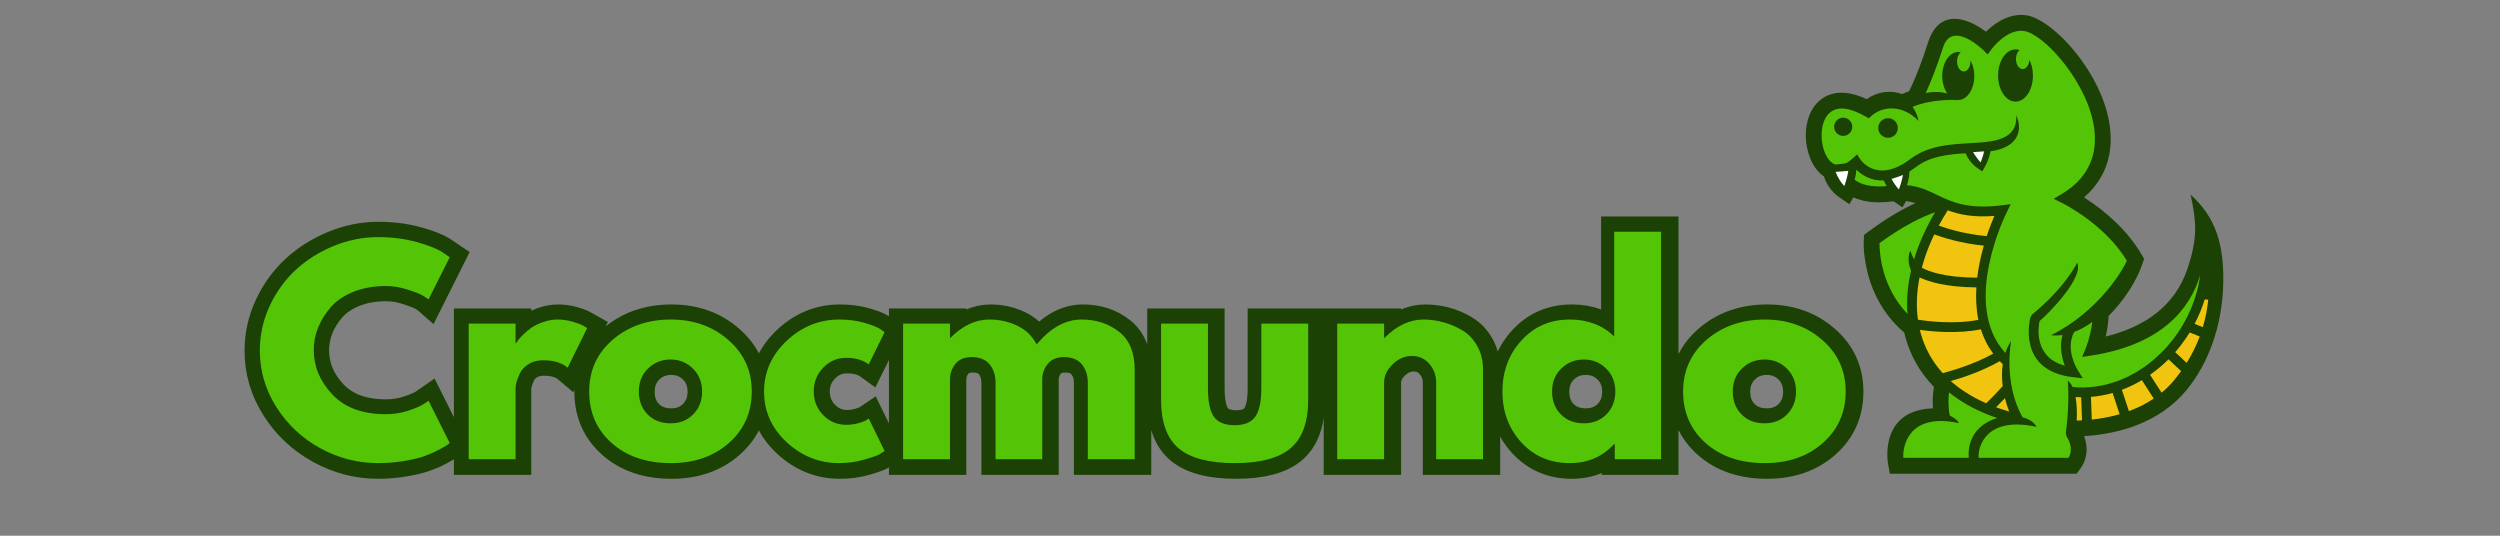 <svg xmlns="http://www.w3.org/2000/svg" xmlns:xlink="http://www.w3.org/1999/xlink" width="280" zoomAndPan="magnify" viewBox="0 0 210 45" height="60" preserveAspectRatio="xMidYMid meet" version="1.0"><rect x="0" y="0" width="210" height="45" fill="#808080" stroke="none"/><defs><g/><clipPath id="ec47213f10"><path d="M 151.672 1 L 186.922 1 L 186.922 39.793 L 151.672 39.793 Z M 151.672 1 " clip-rule="nonzero"/></clipPath></defs><g clip-path="url(#ec47213f10)"><path fill="#1c4104" d="M 156.797 8.324 C 157.691 7.711 158.758 7.531 159.793 7.902 C 159.98 7.812 160.168 7.73 160.363 7.66 C 161 6.383 161.52 4.926 161.949 3.586 C 162.836 0.793 165.074 1.348 166.82 2.664 C 167.723 1.777 168.926 1.094 170.215 1.285 C 171.172 1.43 172.242 2.258 172.938 2.898 C 173.984 3.859 174.914 5.043 175.633 6.27 C 176.203 7.23 176.672 8.273 176.969 9.355 C 177.266 10.438 177.391 11.578 177.227 12.695 C 176.996 14.277 176.227 15.574 175.062 16.582 C 176.965 17.797 178.777 19.457 179.895 21.383 L 180.105 21.746 L 179.973 22.141 C 179.449 23.699 178.305 25.371 177.125 26.535 C 177.098 27.113 177.012 27.695 176.883 28.266 C 180.023 27.496 182.688 25.785 183.762 22.531 C 184.594 20.012 184.52 18.715 184.008 16.344 C 185.953 18.121 186.926 20.289 186.734 24.297 C 186.59 27.324 185.59 30.445 183.641 32.797 C 182.551 34.109 181.141 35.059 179.562 35.684 C 178.133 36.25 176.598 36.543 175.062 36.633 C 175.422 37.562 175.348 38.578 174.707 39.426 L 174.43 39.793 L 158.746 39.793 L 158.609 39.035 C 158.465 38.27 158.531 37.309 158.789 36.582 C 159.367 34.949 160.793 34.344 162.367 34.305 C 162.324 33.703 162.352 33.086 162.449 32.5 C 161.309 31.328 160.496 29.93 160.059 28.348 C 160.023 28.211 159.988 28.074 159.953 27.934 C 158.422 26.625 157.395 24.91 156.887 22.953 C 156.672 22.117 156.508 21.031 156.559 20.156 L 156.582 19.727 L 156.93 19.469 C 158.137 18.57 159.5 17.703 160.91 17.059 C 160.652 16.98 160.391 16.926 160.105 16.895 L 159.809 17.418 L 159.059 16.91 C 159.027 16.914 159 16.914 158.969 16.918 C 158.18 17.023 157.348 17.039 156.566 16.867 C 156.262 16.801 155.961 16.703 155.68 16.574 L 155.352 17.152 L 154.531 16.594 C 154.152 16.336 153.832 16.008 153.586 15.621 C 153.426 15.371 153.301 15.102 153.211 14.82 C 152.172 14.117 151.703 12.637 151.684 11.434 C 151.676 10.844 151.77 10.234 151.988 9.68 C 152.223 9.09 152.602 8.574 153.141 8.227 C 154.27 7.496 155.645 7.781 156.797 8.324 " fill-opacity="1" fill-rule="nonzero"/></g><path fill="#f1c40f" d="M 178.238 32.746 C 178.816 32.527 179.379 32.254 179.918 31.934 L 180.914 33.48 C 180.344 33.863 179.727 34.184 179.074 34.441 C 178.992 34.473 178.91 34.504 178.828 34.535 Z M 183.215 31.176 L 182.156 30.18 C 181.676 30.66 181.152 31.098 180.605 31.484 L 181.574 32.988 C 181.953 32.676 182.305 32.328 182.621 31.945 C 182.832 31.688 183.027 31.434 183.215 31.176 M 184.777 28.266 L 183.934 27.926 C 183.711 28.285 183.473 28.633 183.219 28.965 C 183.059 29.176 182.891 29.379 182.715 29.578 L 183.68 30.484 C 184.141 29.746 184.5 29 184.777 28.266 M 185.492 25.168 L 185.199 25.152 C 184.977 25.867 184.688 26.555 184.344 27.207 L 185.039 27.484 C 185.273 26.695 185.418 25.918 185.492 25.168 M 166.641 20.633 C 164.723 20.449 163.156 19.941 162.48 19.691 C 162.156 20.359 161.887 21.027 161.668 21.691 C 161.582 21.957 161.504 22.223 161.434 22.488 C 161.918 22.758 163.27 23.32 166.086 23.32 C 166.203 22.359 166.41 21.445 166.641 20.633 M 162.855 18.953 C 163.551 19.203 165.059 19.676 166.887 19.832 C 167.117 19.133 167.352 18.551 167.527 18.137 C 165.75 18.277 164.566 18.023 163.609 17.668 C 163.34 18.094 163.086 18.523 162.855 18.953 M 166.391 27.664 C 164.422 28.062 162.281 27.852 161.266 27.707 C 161.289 27.801 161.312 27.898 161.34 27.992 C 161.676 29.219 162.289 30.352 163.191 31.344 C 163.844 31.172 165.801 30.621 167.434 29.703 C 166.957 29.074 166.621 28.383 166.391 27.664 M 161.105 26.852 C 161.883 26.977 164.137 27.27 166.184 26.867 C 165.996 25.973 165.961 25.047 166.016 24.141 C 163.434 24.129 161.953 23.641 161.242 23.305 C 161 24.531 160.949 25.723 161.105 26.852 M 168.414 33.445 C 168.137 33.742 167.879 34.004 167.672 34.211 C 167.832 34.27 167.996 34.324 168.164 34.383 C 168.367 34.449 168.566 34.512 168.77 34.57 C 168.637 34.227 168.516 33.848 168.414 33.445 M 166.84 33.875 C 167.117 33.609 167.66 33.07 168.227 32.43 C 168.152 31.824 168.141 31.195 168.23 30.582 C 168.145 30.504 168.059 30.422 167.977 30.34 C 166.531 31.176 164.812 31.738 163.863 32.008 C 164.203 32.312 164.574 32.598 164.977 32.863 C 165.535 33.238 166.156 33.574 166.84 33.875 M 175.641 33.34 L 175.707 35.246 C 176.512 35.16 177.297 35.012 178.047 34.793 L 177.461 33.008 C 176.867 33.176 176.258 33.289 175.641 33.34 M 174.891 35.309 L 174.82 33.371 C 174.664 33.367 174.508 33.363 174.352 33.352 C 174.453 33.938 174.477 34.637 174.445 35.328 C 174.594 35.324 174.742 35.316 174.891 35.309 " fill-opacity="1" fill-rule="nonzero"/><path fill="#ffffff" d="M 158.891 15.031 C 159.199 14.941 159.52 14.828 159.852 14.695 C 159.824 14.84 159.789 14.984 159.754 15.129 C 159.688 15.395 159.602 15.656 159.504 15.914 C 159.398 15.793 159.293 15.668 159.203 15.535 C 159.086 15.375 158.98 15.207 158.891 15.031 M 165.738 12.777 C 165.82 12.918 165.91 13.051 166.004 13.184 C 166.117 13.344 166.242 13.496 166.375 13.645 C 166.434 13.488 166.488 13.332 166.539 13.176 C 166.586 13.023 166.633 12.871 166.672 12.715 C 166.367 12.734 166.055 12.758 165.738 12.777 M 154.188 14.438 C 154.281 14.68 154.398 14.91 154.535 15.129 C 154.648 15.305 154.777 15.473 154.918 15.629 C 155.004 15.398 155.078 15.164 155.137 14.93 C 155.188 14.738 155.227 14.543 155.258 14.348 C 154.93 14.387 154.547 14.414 154.188 14.438 " fill-opacity="1" fill-rule="nonzero"/><path fill="#53c506" d="M 162.547 17.828 C 161.84 19.027 161.281 20.238 160.891 21.434 C 160.852 21.555 160.812 21.672 160.777 21.789 C 160.586 21.422 160.465 21.055 160.465 21.051 C 160.246 21.488 160.289 22.207 160.527 22.727 C 160.242 23.973 160.137 25.195 160.23 26.367 C 158.02 24.07 157.875 21.18 157.879 20.422 C 159.996 18.875 161.602 18.156 162.547 17.828 M 163.719 32.961 C 163.66 33.434 163.629 34.129 163.781 34.914 C 163.781 34.914 164.371 35.168 164.551 35.543 C 160.305 34.625 159.816 37.5 159.879 38.453 L 165.375 38.453 C 165.242 36.57 166.43 35.508 167.766 35.117 C 166.527 34.695 165.449 34.168 164.523 33.551 C 164.242 33.363 163.973 33.168 163.719 32.961 M 158.484 15.633 C 158.387 15.484 158.305 15.324 158.234 15.16 C 157.121 15.211 156.352 14.664 155.938 14.254 C 155.918 14.508 155.879 14.758 155.816 15 C 155.805 15.035 155.797 15.066 155.789 15.098 C 156.035 15.289 156.379 15.461 156.848 15.562 C 157.281 15.656 157.82 15.691 158.484 15.633 M 184.82 23.098 C 184.555 25.082 183.742 26.934 182.57 28.465 C 181.348 30.062 179.73 31.309 177.938 31.984 C 176.719 32.441 175.418 32.641 174.098 32.508 C 173.992 32.281 173.855 32.102 173.691 31.992 C 173.691 31.996 173.879 33.637 173.531 36.402 L 173.605 36.695 C 173.609 36.699 174.262 37.586 173.762 38.457 L 166.199 38.457 C 166.141 37.504 166.828 34.938 171.074 35.855 C 170.875 35.469 170.441 35.195 169.898 35.055 C 168.242 32.117 168.938 28.641 168.938 28.633 C 168.73 28.953 168.57 29.293 168.453 29.645 C 164.672 25.555 168.551 17.863 168.562 17.84 L 168.902 17.152 L 168.145 17.246 C 165.281 17.605 163.941 16.961 162.727 16.379 C 161.938 16 161.199 15.645 160.184 15.559 C 160.215 15.461 160.246 15.363 160.27 15.266 C 160.34 14.984 160.383 14.699 160.395 14.406 C 160.582 14.289 160.773 14.156 160.973 14.008 C 162.148 13.117 163.684 12.961 165.109 12.875 C 165.195 13.078 165.305 13.273 165.434 13.453 C 165.629 13.723 165.867 13.961 166.145 14.148 L 166.512 14.398 L 166.73 14.008 C 166.871 13.758 166.988 13.496 167.074 13.223 C 167.129 13.055 167.172 12.883 167.203 12.711 C 169.809 12.34 169.824 10.664 169.367 9.691 C 169.473 11.805 167.434 11.918 165.465 12.027 C 163.816 12.121 161.961 12.227 160.48 13.352 C 157.625 15.516 156.262 13.379 156.258 13.371 L 155.992 12.973 L 155.641 13.293 C 155.457 13.461 155.285 13.586 155.121 13.68 C 154.961 13.77 154.293 13.789 154.152 13.82 C 153.453 13.551 153.027 12.48 153.012 11.418 C 153.008 10.977 153.074 10.547 153.219 10.172 C 153.359 9.828 153.566 9.539 153.855 9.352 C 154.805 8.742 156.133 9.453 156.984 9.938 C 158.18 8.68 160.008 8.922 161.16 10.164 C 161.078 9.609 160.727 9.039 160.652 8.977 C 162.422 8.234 164.559 8.414 164.566 8.414 C 164.559 8.41 164.555 8.402 164.547 8.398 C 165.266 8.355 165.84 7.473 165.84 6.383 C 165.84 5.883 165.719 5.426 165.516 5.074 C 165.516 5.102 165.52 5.129 165.52 5.156 C 165.52 5.625 165.266 6.004 164.953 6.004 C 164.645 6.004 164.391 5.625 164.391 5.156 C 164.391 4.82 164.523 4.531 164.711 4.395 C 164.641 4.379 164.566 4.367 164.492 4.367 C 163.75 4.367 163.148 5.27 163.148 6.383 C 163.148 6.965 163.312 7.484 163.574 7.855 C 163.055 7.707 162.426 7.684 161.762 7.812 C 162.105 7.062 162.641 5.789 163.215 3.992 C 163.973 1.613 166.621 4.234 166.629 4.242 L 166.969 4.574 L 167.246 4.188 C 167.25 4.184 168.535 2.387 170.023 2.605 C 171.125 2.77 173.105 4.59 174.492 6.949 C 175.004 7.816 175.43 8.758 175.691 9.711 C 175.949 10.648 176.047 11.594 175.914 12.5 C 175.699 13.945 174.887 15.289 173.16 16.312 L 172.508 16.703 L 173.188 17.035 C 173.199 17.043 176.754 18.77 178.652 21.891 C 178.355 22.648 176.281 26.172 172.289 28.156 C 172.609 28.195 172.934 28.188 173.25 28.141 C 172.977 29.117 173.203 30.078 173.445 30.719 C 170.848 30.012 171.203 27.547 171.324 26.969 C 172.18 26.254 175.074 23.262 174.48 22.059 C 174.48 22.062 173.59 24.035 170.699 26.422 L 170.562 26.637 C 170.559 26.648 169.312 31.121 174.113 31.68 L 174.957 31.777 L 174.508 31.055 C 174.504 31.051 173.441 29.352 174.23 27.887 C 174.758 27.688 175.27 27.398 175.754 27.043 C 175.598 28.301 175.184 29.309 175.18 29.309 L 174.902 29.984 L 175.621 29.875 C 181.621 28.957 183.973 25.914 184.82 23.098 Z M 155.59 10.648 C 155.59 10.227 155.246 9.883 154.828 9.883 C 154.406 9.883 154.066 10.227 154.066 10.648 C 154.066 11.07 154.406 11.414 154.828 11.414 C 155.25 11.414 155.59 11.074 155.59 10.648 Z M 159.418 10.75 C 159.418 10.293 159.051 9.926 158.598 9.926 C 158.145 9.926 157.773 10.293 157.773 10.75 C 157.773 11.207 158.145 11.574 158.598 11.574 C 159.051 11.574 159.418 11.207 159.418 10.75 Z M 170.766 6.344 C 170.766 5.844 170.656 5.387 170.469 5.016 C 170.445 5.453 170.203 5.801 169.906 5.801 C 169.594 5.801 169.34 5.422 169.34 4.953 C 169.34 4.633 169.461 4.352 169.637 4.211 C 169.531 4.172 169.418 4.148 169.305 4.148 C 168.496 4.148 167.84 5.133 167.84 6.344 C 167.84 7.555 168.496 8.535 169.305 8.535 C 170.113 8.539 170.766 7.555 170.766 6.344 Z M 170.766 6.344 " fill-opacity="1" fill-rule="nonzero"/><path stroke-linecap="butt" transform="matrix(0.214, 0, 0, 0.214, 21.31, 17.206)" fill="none" stroke-linejoin="miter" d="M 51.896 82.324 C 54.876 82.324 57.764 81.886 60.579 80.99 C 63.395 80.076 65.461 79.198 66.777 78.376 L 68.733 77.023 L 77.069 93.659 C 76.795 93.86 76.411 94.134 75.918 94.482 C 75.424 94.829 74.309 95.469 72.535 96.419 C 70.78 97.352 68.897 98.156 66.887 98.851 C 64.857 99.545 62.225 100.167 58.952 100.715 C 55.698 101.264 52.353 101.556 48.879 101.556 C 40.909 101.556 33.34 99.6 26.211 95.688 C 19.063 91.776 13.304 86.383 8.935 79.527 C 4.566 72.654 2.39 65.231 2.39 57.261 C 2.39 51.228 3.67 45.433 6.229 39.894 C 8.789 34.354 12.207 29.601 16.485 25.652 C 20.745 21.704 25.717 18.541 31.403 16.183 C 37.088 13.824 42.92 12.636 48.879 12.636 C 54.437 12.636 59.537 13.294 64.217 14.611 C 68.897 15.927 72.206 17.243 74.144 18.578 L 77.069 20.552 L 68.733 37.188 C 68.258 36.767 67.526 36.256 66.557 35.689 C 65.589 35.086 63.651 34.318 60.726 33.349 C 57.819 32.362 54.876 31.868 51.896 31.868 C 47.179 31.868 42.938 32.636 39.209 34.153 C 35.461 35.689 32.499 37.7 30.324 40.204 C 28.13 42.691 26.467 45.378 25.315 48.248 C 24.181 51.137 23.615 54.062 23.615 57.041 C 23.615 63.55 26.046 69.4 30.927 74.591 C 35.827 79.747 42.81 82.324 51.896 82.324 Z M 84.565 100.002 L 84.565 46.658 L 102.974 46.658 L 102.974 54.354 L 103.175 54.354 C 103.303 54.062 103.522 53.714 103.833 53.312 C 104.144 52.892 104.82 52.16 105.862 51.118 C 106.904 50.076 108.019 49.126 109.189 48.303 C 110.378 47.48 111.895 46.731 113.76 46.073 C 115.643 45.415 117.544 45.085 119.5 45.085 C 121.511 45.085 123.485 45.36 125.405 45.926 C 127.361 46.475 128.787 47.042 129.683 47.59 L 131.145 48.413 L 123.449 64.025 C 121.145 62.069 117.964 61.1 113.888 61.1 C 111.676 61.1 109.756 61.593 108.147 62.581 C 106.557 63.531 105.424 64.72 104.765 66.109 C 104.126 67.498 103.669 68.668 103.376 69.637 C 103.102 70.606 102.974 71.356 102.974 71.922 L 102.974 100.002 Z M 140.761 93.659 C 134.838 88.394 131.858 81.63 131.858 73.385 C 131.858 65.122 134.948 58.358 141.109 53.056 C 147.288 47.736 154.929 45.085 164.015 45.085 C 172.955 45.085 180.487 47.755 186.611 53.111 C 192.753 58.431 195.825 65.195 195.825 73.385 C 195.825 81.575 192.826 88.302 186.83 93.604 C 180.852 98.906 173.229 101.556 164.015 101.556 C 154.454 101.556 146.703 98.924 140.761 93.659 Z M 155.002 64.317 C 152.608 66.676 151.419 69.692 151.419 73.385 C 151.419 77.059 152.553 80.058 154.838 82.379 C 157.141 84.701 160.176 85.853 163.905 85.853 C 167.507 85.853 170.468 84.683 172.79 82.324 C 175.112 79.966 176.282 76.968 176.282 73.367 C 176.282 69.692 175.075 66.676 172.699 64.317 C 170.304 61.977 167.379 60.789 163.905 60.789 C 160.377 60.789 157.397 61.977 155.002 64.317 Z M 232.862 60.168 C 229.389 60.168 226.391 61.447 223.886 64.025 C 221.4 66.584 220.157 69.656 220.157 73.257 C 220.157 76.931 221.4 80.058 223.886 82.635 C 226.391 85.213 229.389 86.493 232.862 86.493 C 234.508 86.493 236.098 86.273 237.579 85.853 C 239.078 85.432 240.157 85.012 240.851 84.61 L 241.802 83.97 L 248.036 96.767 C 247.542 97.132 246.866 97.571 246.007 98.101 C 245.148 98.595 243.173 99.308 240.065 100.204 C 236.994 101.099 233.685 101.556 230.139 101.556 C 222.314 101.556 215.44 98.796 209.499 93.293 C 203.576 87.772 200.614 81.173 200.614 73.495 C 200.614 65.725 203.576 59.052 209.499 53.458 C 215.44 47.864 222.314 45.085 230.139 45.085 C 233.685 45.085 236.939 45.506 239.919 46.347 C 242.917 47.188 245.02 48.01 246.263 48.833 L 248.036 50.076 L 241.802 62.672 C 239.517 61.008 236.537 60.168 232.862 60.168 Z M 255.33 100.002 L 255.33 46.658 L 273.739 46.658 L 273.739 52.27 L 273.941 52.27 C 278.73 47.48 283.831 45.085 289.224 45.085 C 293.099 45.085 296.737 45.89 300.138 47.499 C 303.538 49.089 306.116 51.539 307.834 54.848 C 313.245 48.34 319.15 45.085 325.53 45.085 C 331.198 45.085 336.079 46.676 340.174 49.875 C 344.287 53.056 346.335 58.047 346.335 64.866 L 346.335 100.002 L 327.925 100.002 L 327.925 69.838 C 327.925 66.986 327.139 64.628 325.549 62.727 C 323.995 60.807 321.655 59.857 318.547 59.857 C 315.841 59.857 313.776 60.661 312.35 62.288 C 310.924 63.915 310.156 65.89 310.01 68.193 L 310.01 100.002 L 291.619 100.002 L 291.619 69.838 C 291.619 66.986 290.832 64.628 289.279 62.727 C 287.725 60.807 285.385 59.857 282.259 59.857 C 279.425 59.857 277.286 60.753 275.86 62.526 C 274.452 64.281 273.739 66.383 273.739 68.796 L 273.739 100.002 Z M 375.128 46.658 L 375.128 72.014 C 375.128 77.279 375.932 81.027 377.522 83.275 C 379.113 85.487 381.819 86.602 385.621 86.602 C 389.442 86.602 392.147 85.487 393.738 83.275 C 395.328 81.027 396.133 77.279 396.133 72.014 L 396.133 46.658 L 414.542 46.658 L 414.542 76.493 C 414.542 85.377 412.22 91.776 407.613 95.688 C 403.007 99.6 395.676 101.556 385.621 101.556 C 375.585 101.556 368.254 99.6 363.629 95.688 C 359.022 91.776 356.718 85.377 356.718 76.493 L 356.718 46.658 Z M 425.986 100.002 L 425.986 46.658 L 444.395 46.658 L 444.395 52.27 L 444.597 52.27 C 449.386 47.48 454.487 45.085 459.88 45.085 C 462.53 45.085 465.145 45.433 467.741 46.128 C 470.337 46.822 472.841 47.883 475.218 49.345 C 477.631 50.808 479.569 52.873 481.068 55.542 C 482.548 58.211 483.298 61.319 483.298 64.866 L 483.298 100.002 L 464.889 100.002 L 464.889 69.838 C 464.889 67.06 463.993 64.646 462.22 62.581 C 460.465 60.497 458.161 59.455 455.309 59.455 C 452.549 59.455 450.026 60.533 447.777 62.672 C 445.529 64.829 444.395 67.206 444.395 69.838 L 444.395 100.002 Z M 498.362 93.403 C 493.371 87.955 490.866 81.264 490.866 73.367 C 490.866 65.469 493.371 58.778 498.362 53.312 C 503.353 47.828 509.715 45.085 517.411 45.085 C 524.468 45.085 530.281 47.298 534.87 51.74 L 534.87 10.552 L 553.279 10.552 L 553.279 100.002 L 535.089 100.002 L 535.089 93.951 L 534.87 93.951 C 530.281 99.015 524.468 101.556 517.411 101.556 C 509.715 101.556 503.353 98.832 498.362 93.403 Z M 514.011 64.317 C 511.616 66.676 510.427 69.692 510.427 73.385 C 510.427 77.059 511.561 80.058 513.846 82.379 C 516.15 84.701 519.184 85.853 522.914 85.853 C 526.515 85.853 529.495 84.683 531.798 82.324 C 534.12 79.966 535.29 76.968 535.29 73.367 C 535.29 69.692 534.083 66.676 531.707 64.317 C 529.312 61.977 526.387 60.789 522.914 60.789 C 519.385 60.789 516.405 61.977 514.011 64.317 Z M 570.792 93.659 C 564.869 88.394 561.908 81.63 561.908 73.385 C 561.908 65.122 564.979 58.358 571.158 53.056 C 577.319 47.736 584.96 45.085 594.046 45.085 C 602.986 45.085 610.518 47.755 616.642 53.111 C 622.803 58.431 625.874 65.195 625.874 73.385 C 625.874 81.575 622.876 88.302 616.879 93.604 C 610.883 98.906 603.278 101.556 594.046 101.556 C 584.485 101.556 576.734 98.924 570.792 93.659 Z M 585.033 64.317 C 582.657 66.676 581.45 69.692 581.45 73.385 C 581.45 77.059 582.602 80.058 584.887 82.379 C 587.191 84.701 590.207 85.853 593.955 85.853 C 597.556 85.853 600.518 84.683 602.839 82.324 C 605.161 79.966 606.313 76.968 606.313 73.367 C 606.313 69.692 605.125 66.676 602.73 64.317 C 600.353 61.977 597.428 60.789 593.955 60.789 C 590.408 60.789 587.447 61.977 585.033 64.317 Z M 585.033 64.317 " stroke="#1c4104" stroke-width="11.96" stroke-opacity="1" stroke-miterlimit="4"/><g fill="#53c506" fill-opacity="1"><g transform="translate(21.31, 38.574)"><g><path d="M 11.094 -3.781 C 11.727 -3.781 12.344 -3.875 12.938 -4.062 C 13.539 -4.258 13.984 -4.445 14.266 -4.625 L 14.688 -4.906 L 16.469 -1.359 C 16.406 -1.305 16.32 -1.242 16.219 -1.172 C 16.113 -1.098 15.875 -0.961 15.5 -0.766 C 15.125 -0.566 14.719 -0.391 14.281 -0.234 C 13.852 -0.086 13.289 0.039 12.594 0.156 C 11.895 0.27 11.176 0.328 10.438 0.328 C 8.738 0.328 7.125 -0.086 5.594 -0.922 C 4.07 -1.754 2.844 -2.906 1.906 -4.375 C 0.977 -5.844 0.516 -7.426 0.516 -9.125 C 0.516 -10.414 0.785 -11.656 1.328 -12.844 C 1.879 -14.031 2.609 -15.047 3.516 -15.891 C 4.43 -16.734 5.492 -17.406 6.703 -17.906 C 7.922 -18.406 9.164 -18.656 10.438 -18.656 C 11.625 -18.656 12.719 -18.516 13.719 -18.234 C 14.719 -17.953 15.426 -17.672 15.844 -17.391 L 16.469 -16.969 L 14.688 -13.422 C 14.582 -13.504 14.426 -13.609 14.219 -13.734 C 14.008 -13.867 13.594 -14.035 12.969 -14.234 C 12.352 -14.441 11.727 -14.547 11.094 -14.547 C 10.082 -14.547 9.176 -14.383 8.375 -14.062 C 7.57 -13.738 6.938 -13.305 6.469 -12.766 C 6.008 -12.234 5.656 -11.66 5.406 -11.047 C 5.164 -10.43 5.047 -9.805 5.047 -9.172 C 5.047 -7.785 5.566 -6.539 6.609 -5.438 C 7.648 -4.332 9.145 -3.781 11.094 -3.781 Z M 11.094 -3.781 "/></g></g></g><g fill="#53c506" fill-opacity="1"><g transform="translate(38.043, 38.574)"><g><path d="M 1.328 0 L 1.328 -11.391 L 5.266 -11.391 L 5.266 -9.75 L 5.312 -9.75 C 5.344 -9.812 5.391 -9.883 5.453 -9.969 C 5.516 -10.062 5.656 -10.219 5.875 -10.438 C 6.102 -10.664 6.344 -10.867 6.594 -11.047 C 6.852 -11.223 7.18 -11.379 7.578 -11.516 C 7.973 -11.66 8.379 -11.734 8.797 -11.734 C 9.223 -11.734 9.645 -11.672 10.062 -11.547 C 10.477 -11.43 10.781 -11.316 10.969 -11.203 L 11.281 -11.016 L 9.641 -7.688 C 9.148 -8.102 8.469 -8.312 7.594 -8.312 C 7.125 -8.312 6.719 -8.207 6.375 -8 C 6.031 -7.789 5.785 -7.535 5.641 -7.234 C 5.504 -6.941 5.406 -6.691 5.344 -6.484 C 5.289 -6.273 5.266 -6.113 5.266 -6 L 5.266 0 Z M 1.328 0 "/></g></g></g><g fill="#53c506" fill-opacity="1"><g transform="translate(48.976, 38.574)"><g><path d="M 2.406 -1.359 C 1.145 -2.484 0.516 -3.926 0.516 -5.688 C 0.516 -7.445 1.172 -8.895 2.484 -10.031 C 3.805 -11.164 5.438 -11.734 7.375 -11.734 C 9.289 -11.734 10.898 -11.16 12.203 -10.016 C 13.516 -8.879 14.172 -7.438 14.172 -5.688 C 14.172 -3.938 13.531 -2.492 12.25 -1.359 C 10.969 -0.234 9.344 0.328 7.375 0.328 C 5.332 0.328 3.676 -0.234 2.406 -1.359 Z M 5.453 -7.609 C 4.941 -7.109 4.688 -6.469 4.688 -5.688 C 4.688 -4.906 4.93 -4.266 5.422 -3.766 C 5.91 -3.266 6.555 -3.016 7.359 -3.016 C 8.129 -3.016 8.758 -3.266 9.25 -3.766 C 9.75 -4.273 10 -4.914 10 -5.688 C 10 -6.469 9.742 -7.109 9.234 -7.609 C 8.723 -8.117 8.098 -8.375 7.359 -8.375 C 6.598 -8.375 5.961 -8.117 5.453 -7.609 Z M 5.453 -7.609 "/></g></g></g><g fill="#53c506" fill-opacity="1"><g transform="translate(63.665, 38.574)"><g><path d="M 7.406 -8.516 C 6.656 -8.516 6.016 -8.238 5.484 -7.688 C 4.953 -7.133 4.688 -6.473 4.688 -5.703 C 4.688 -4.922 4.953 -4.254 5.484 -3.703 C 6.016 -3.16 6.656 -2.891 7.406 -2.891 C 7.758 -2.891 8.094 -2.93 8.406 -3.016 C 8.727 -3.109 8.961 -3.195 9.109 -3.281 L 9.312 -3.422 L 10.641 -0.688 C 10.535 -0.613 10.391 -0.52 10.203 -0.406 C 10.023 -0.301 9.602 -0.156 8.938 0.031 C 8.281 0.227 7.578 0.328 6.828 0.328 C 5.148 0.328 3.676 -0.258 2.406 -1.438 C 1.145 -2.613 0.516 -4.023 0.516 -5.672 C 0.516 -7.328 1.145 -8.75 2.406 -9.938 C 3.676 -11.133 5.148 -11.734 6.828 -11.734 C 7.578 -11.734 8.27 -11.645 8.906 -11.469 C 9.539 -11.289 9.992 -11.113 10.266 -10.938 L 10.641 -10.672 L 9.312 -7.969 C 8.82 -8.332 8.188 -8.516 7.406 -8.516 Z M 7.406 -8.516 "/></g></g></g><g fill="#53c506" fill-opacity="1"><g transform="translate(74.532, 38.574)"><g><path d="M 1.328 0 L 1.328 -11.391 L 5.266 -11.391 L 5.266 -10.203 L 5.312 -10.203 C 6.332 -11.223 7.422 -11.734 8.578 -11.734 C 9.41 -11.734 10.188 -11.562 10.906 -11.219 C 11.633 -10.875 12.18 -10.348 12.547 -9.641 C 13.703 -11.035 14.961 -11.734 16.328 -11.734 C 17.547 -11.734 18.594 -11.391 19.469 -10.703 C 20.344 -10.023 20.781 -8.961 20.781 -7.516 L 20.781 0 L 16.844 0 L 16.844 -6.438 C 16.844 -7.051 16.676 -7.562 16.344 -7.969 C 16.008 -8.375 15.508 -8.578 14.844 -8.578 C 14.258 -8.578 13.816 -8.398 13.516 -8.047 C 13.211 -7.703 13.047 -7.285 13.016 -6.797 L 13.016 0 L 9.094 0 L 9.094 -6.438 C 9.094 -7.051 8.926 -7.562 8.594 -7.969 C 8.258 -8.375 7.758 -8.578 7.094 -8.578 C 6.477 -8.578 6.02 -8.383 5.719 -8 C 5.414 -7.625 5.266 -7.18 5.266 -6.672 L 5.266 0 Z M 1.328 0 "/></g></g></g><g fill="#53c506" fill-opacity="1"><g transform="translate(96.421, 38.574)"><g><path d="M 5.047 -11.391 L 5.047 -5.984 C 5.047 -4.848 5.211 -4.039 5.547 -3.562 C 5.891 -3.094 6.469 -2.859 7.281 -2.859 C 8.102 -2.859 8.68 -3.094 9.016 -3.562 C 9.359 -4.039 9.531 -4.848 9.531 -5.984 L 9.531 -11.391 L 13.469 -11.391 L 13.469 -5.016 C 13.469 -3.117 12.973 -1.754 11.984 -0.922 C 11.004 -0.086 9.438 0.328 7.281 0.328 C 5.133 0.328 3.566 -0.086 2.578 -0.922 C 1.598 -1.754 1.109 -3.117 1.109 -5.016 L 1.109 -11.391 Z M 5.047 -11.391 "/></g></g></g><g fill="#53c506" fill-opacity="1"><g transform="translate(110.998, 38.574)"><g><path d="M 1.328 0 L 1.328 -11.391 L 5.266 -11.391 L 5.266 -10.203 L 5.312 -10.203 C 6.332 -11.223 7.422 -11.734 8.578 -11.734 C 9.141 -11.734 9.695 -11.656 10.25 -11.5 C 10.812 -11.352 11.348 -11.125 11.859 -10.812 C 12.367 -10.508 12.781 -10.07 13.094 -9.5 C 13.414 -8.926 13.578 -8.266 13.578 -7.516 L 13.578 0 L 9.641 0 L 9.641 -6.438 C 9.641 -7.031 9.453 -7.551 9.078 -8 C 8.703 -8.445 8.207 -8.672 7.594 -8.672 C 7 -8.672 6.461 -8.438 5.984 -7.969 C 5.504 -7.508 5.266 -7 5.266 -6.438 L 5.266 0 Z M 1.328 0 "/></g></g></g><g fill="#53c506" fill-opacity="1"><g transform="translate(125.687, 38.574)"><g><path d="M 2.109 -1.406 C 1.047 -2.57 0.516 -4 0.516 -5.688 C 0.516 -7.375 1.047 -8.801 2.109 -9.969 C 3.172 -11.145 4.523 -11.734 6.172 -11.734 C 7.68 -11.734 8.926 -11.258 9.906 -10.312 L 9.906 -19.109 L 13.844 -19.109 L 13.844 0 L 9.953 0 L 9.953 -1.281 L 9.906 -1.281 C 8.926 -0.207 7.68 0.328 6.172 0.328 C 4.523 0.328 3.172 -0.25 2.109 -1.406 Z M 5.453 -7.609 C 4.941 -7.109 4.688 -6.469 4.688 -5.688 C 4.688 -4.906 4.93 -4.266 5.422 -3.766 C 5.91 -3.266 6.555 -3.016 7.359 -3.016 C 8.129 -3.016 8.758 -3.266 9.25 -3.766 C 9.75 -4.273 10 -4.914 10 -5.688 C 10 -6.469 9.742 -7.109 9.234 -7.609 C 8.723 -8.117 8.098 -8.375 7.359 -8.375 C 6.598 -8.375 5.961 -8.117 5.453 -7.609 Z M 5.453 -7.609 "/></g></g></g><g fill="#53c506" fill-opacity="1"><g transform="translate(140.865, 38.574)"><g><path d="M 2.406 -1.359 C 1.145 -2.484 0.516 -3.926 0.516 -5.688 C 0.516 -7.445 1.172 -8.895 2.484 -10.031 C 3.805 -11.164 5.438 -11.734 7.375 -11.734 C 9.289 -11.734 10.898 -11.16 12.203 -10.016 C 13.516 -8.879 14.172 -7.438 14.172 -5.688 C 14.172 -3.938 13.531 -2.492 12.25 -1.359 C 10.969 -0.234 9.344 0.328 7.375 0.328 C 5.332 0.328 3.676 -0.234 2.406 -1.359 Z M 5.453 -7.609 C 4.941 -7.109 4.688 -6.469 4.688 -5.688 C 4.688 -4.906 4.93 -4.266 5.422 -3.766 C 5.91 -3.266 6.555 -3.016 7.359 -3.016 C 8.129 -3.016 8.758 -3.266 9.25 -3.766 C 9.75 -4.273 10 -4.914 10 -5.688 C 10 -6.469 9.742 -7.109 9.234 -7.609 C 8.723 -8.117 8.098 -8.375 7.359 -8.375 C 6.598 -8.375 5.961 -8.117 5.453 -7.609 Z M 5.453 -7.609 "/></g></g></g></svg>